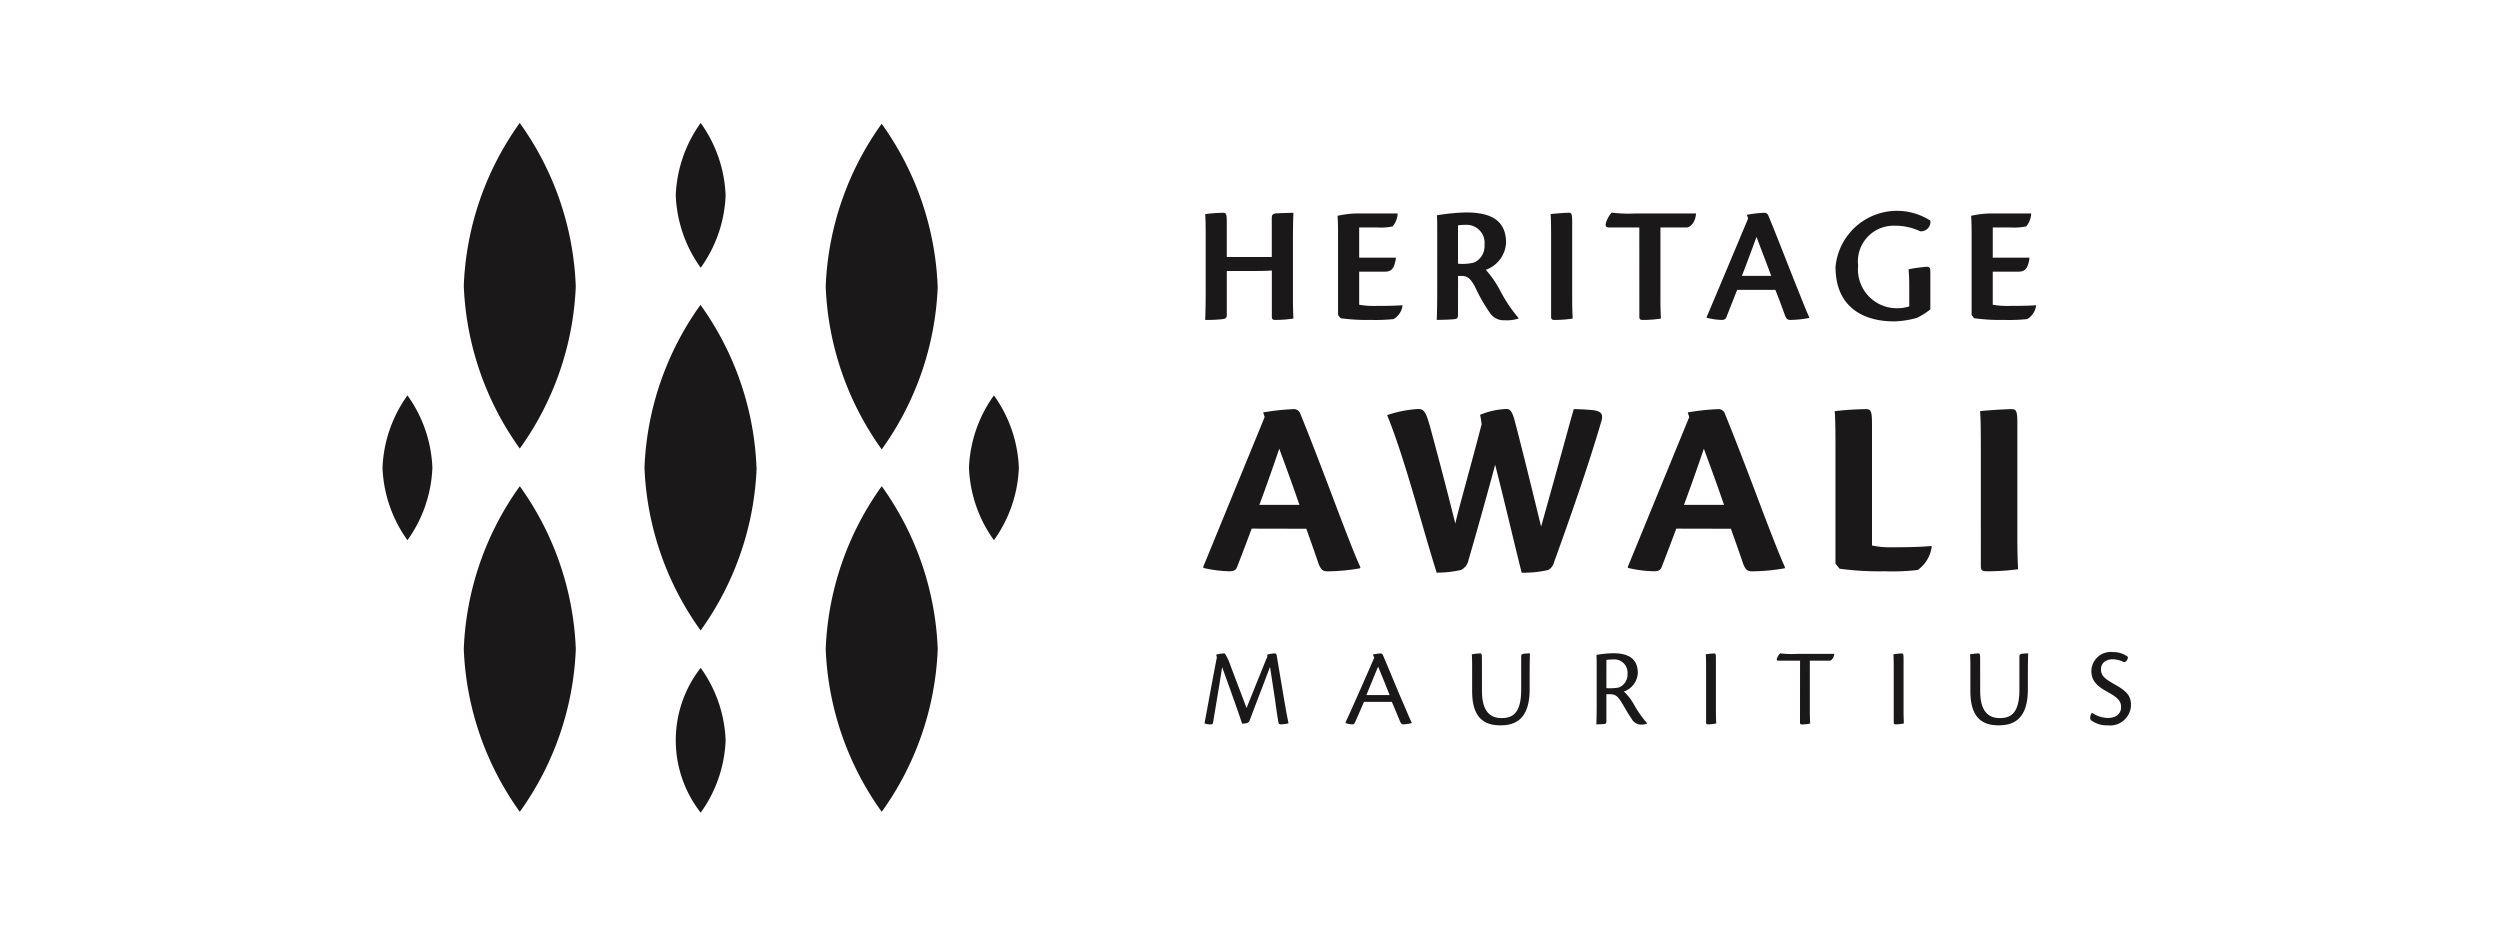 <?xml version="1.0" encoding="UTF-8"?> <svg xmlns="http://www.w3.org/2000/svg" xmlns:xlink="http://www.w3.org/1999/xlink" width="183" height="69" viewBox="0 0 183 69"><defs><clipPath id="clip-path"><rect id="Rectangle_3819" data-name="Rectangle 3819" width="183" height="69" transform="translate(-19442 -13424)" fill="#fff"></rect></clipPath><clipPath id="clip-path-2"><rect id="Rectangle_3837" data-name="Rectangle 3837" width="127.986" height="50.486" fill="none"></rect></clipPath></defs><g id="Mask_Group_122" data-name="Mask Group 122" transform="translate(19442 13424)" clip-path="url(#clip-path)"><g id="Group_6417" data-name="Group 6417" transform="translate(-19414 -13415)"><g id="Group_6417-2" data-name="Group 6417" transform="translate(0 0)" clip-path="url(#clip-path-2)"><path id="Path_5721" data-name="Path 5721" d="M120.09,49.386c-.337.9-.86,2.28-1.084,2.841-.075.188-.224.28-.561.28a9.025,9.025,0,0,1-1.888-.243l-.019-.074c.935-2.28,3.756-9.158,4.5-10.972l-.112-.337a16.475,16.475,0,0,1,2.28-.242.491.491,0,0,1,.448.355c.86,2.093,2.187,5.607,2.785,7.2.767,2,1.214,3.159,1.607,4.019l-.019.075a14.157,14.157,0,0,1-2.392.224c-.318,0-.486-.093-.672-.617-.318-.934-.561-1.625-.879-2.5Zm3.494-1.738c-.767-2.224-1.271-3.533-1.477-4.112-.374,1.1-.878,2.56-1.457,4.112Z" transform="translate(-56.465 -19.691)" fill="#1a1818"></path><path id="Path_5722" data-name="Path 5722" d="M151.46,40.64c.243,0,.374.317.486.673.261.934,1.084,4.223,1.981,7.924,1.364-4.84,2-7.252,2.392-8.6.13,0,.8.018,1.383.074.6.074.8.262.635.823-.972,3.308-2.242,6.933-3.457,10.3a.908.908,0,0,1-.43.58,8.206,8.206,0,0,1-1.943.2c-.468-1.832-1.253-5.214-1.944-7.906-.187.748-1.458,5.327-1.943,6.952a1.031,1.031,0,0,1-.542.749,7.951,7.951,0,0,1-1.794.2c-1.121-3.551-2.318-8.317-3.626-11.531a8.5,8.5,0,0,1,2.28-.448c.43,0,.561.243.86,1.29.374,1.383,1.1,4.073,1.85,7.1.206-.972,1.14-4.224,1.925-7.27a6.024,6.024,0,0,0-.112-.693,5.5,5.5,0,0,1,1.98-.429Z" transform="translate(-69.119 -19.691)" fill="#1a1818"></path><path id="Path_5723" data-name="Path 5723" d="M180.381,49.386c-.337.9-.86,2.28-1.084,2.841-.075.188-.224.28-.561.28a9.021,9.021,0,0,1-1.888-.243l-.019-.074c.935-2.28,3.756-9.158,4.5-10.972l-.112-.337a16.475,16.475,0,0,1,2.28-.242.491.491,0,0,1,.448.355c.86,2.093,2.187,5.607,2.785,7.2.767,2,1.214,3.159,1.607,4.019l-.019.075a14.157,14.157,0,0,1-2.392.224c-.318,0-.486-.093-.673-.617-.318-.934-.561-1.625-.878-2.5Zm3.495-1.738c-.767-2.224-1.271-3.533-1.477-4.112-.374,1.1-.878,2.56-1.457,4.112Z" transform="translate(-85.676 -19.691)" fill="#1a1818"></path><path id="Path_5724" data-name="Path 5724" d="M206.268,43.2c0-1.252-.019-2.019-.056-2.412a22.207,22.207,0,0,1,2.3-.148c.374,0,.43.2.43,1.14v8.84a6.152,6.152,0,0,0,1.495.13c.729,0,1.869,0,2.841-.092l.037.037a2.481,2.481,0,0,1-1.028,1.72,16.715,16.715,0,0,1-2.448.093,21.275,21.275,0,0,1-3.271-.187l-.3-.374Z" transform="translate(-99.912 -19.691)" fill="#1a1818"></path><path id="Path_5725" data-name="Path 5725" d="M226.909,43.163c0-1.252-.019-2.018-.056-2.374.374-.055,1.869-.149,2.3-.149.374,0,.43.187.43,1.046V50.06c0,1.308.037,1.925.056,2.3a17,17,0,0,1-2.281.148c-.318,0-.448-.056-.448-.373Z" transform="translate(-109.913 -19.691)" fill="#1a1818"></path><path id="Path_5726" data-name="Path 5726" d="M121.315,75.418a2.021,2.021,0,0,1,.572-.09c.065,0,.106.042.131.213l.514,3.049c.147.858.254,1.463.344,1.855a2.625,2.625,0,0,1-.572.074c-.1,0-.156-.04-.172-.163-.081-.458-.139-.835-.237-1.586l-.376-2.46c-.3.809-.916,2.395-1.48,3.89a.292.292,0,0,1-.212.222,1.715,1.715,0,0,1-.352.048c-.245-.776-1.013-2.9-1.463-4.143-.172,1.177-.531,3.236-.662,4.07-.025.09-.057.123-.139.123a1.132,1.132,0,0,1-.491-.074c.163-.817.547-2.991.907-4.83l-.049-.2a2.543,2.543,0,0,1,.629-.09,3.955,3.955,0,0,1,.418.891l1.176,3.106c.539-1.34,1.169-2.918,1.52-3.759Z" transform="translate(-56.553 -36.497)" fill="#1a1818"></path><path id="Path_5727" data-name="Path 5727" d="M138.1,78.875c-.287.662-.54,1.259-.678,1.545a.174.174,0,0,1-.18.1,1.442,1.442,0,0,1-.491-.1v-.042c.466-1,1.831-4.1,2.1-4.74l-.1-.228a3.7,3.7,0,0,1,.556-.082.194.194,0,0,1,.188.14c.376.866,1.087,2.616,1.414,3.359.335.768.539,1.274.687,1.569v.032a2.562,2.562,0,0,1-.621.09c-.107,0-.164-.049-.245-.245-.18-.425-.311-.753-.589-1.4Zm1.879-.5c-.441-1.111-.727-1.8-.842-2.083-.278.661-.54,1.315-.858,2.083Z" transform="translate(-66.258 -36.497)" fill="#1a1818"></path><path id="Path_5728" data-name="Path 5728" d="M155.427,78.09c0,1.707.809,1.97,1.43,1.97.728,0,1.439-.262,1.439-2.068V75.557c0-.147.065-.18.155-.2a4.13,4.13,0,0,1,.49-.033c-.016.32-.025.8-.025,1.479V77.96c0,2.353-1.234,2.631-2.149,2.631-1.226,0-2.06-.6-2.06-2.493V76.438c0-.546-.009-.881-.024-1.046a4.862,4.862,0,0,1,.6-.065c.123,0,.14.05.14.442Z" transform="translate(-74.946 -36.497)" fill="#1a1818"></path><path id="Path_5729" data-name="Path 5729" d="M173.1,80.274c0,.147-.041.189-.147.205a5.847,5.847,0,0,1-.589.025c.016-.327.025-.809.025-1.487V76.27c0-.4,0-.6-.016-.849A7.92,7.92,0,0,1,173.6,75.3c1.087,0,1.8.376,1.8,1.454a1.522,1.522,0,0,1-1.022,1.349,3.961,3.961,0,0,1,.785,1.029,7.241,7.241,0,0,0,.915,1.284v.033a1.041,1.041,0,0,1-.474.073.784.784,0,0,1-.654-.416c-.278-.408-.4-.638-.7-1.144-.318-.523-.473-.663-.923-.663H173.1Zm0-2.418a3.964,3.964,0,0,0,.891-.042,1.01,1.01,0,0,0,.654-1.012.966.966,0,0,0-1.062-1.046,2.77,2.77,0,0,0-.482.032Z" transform="translate(-83.512 -36.483)" fill="#1a1818"></path><path id="Path_5730" data-name="Path 5730" d="M187.926,76.432c0-.548-.008-.891-.025-1.038a4.686,4.686,0,0,1,.613-.065c.115,0,.131.057.131.425v3.694c0,.573.016.842.024,1.006a3.006,3.006,0,0,1-.613.065c-.089,0-.13-.025-.13-.155Z" transform="translate(-91.04 -36.497)" fill="#1a1818"></path><path id="Path_5731" data-name="Path 5731" d="M199.69,75.852h-1.561c-.123,0-.18-.048-.123-.179a1.038,1.038,0,0,1,.229-.36,6.178,6.178,0,0,0,1.209.04h2.747a.6.6,0,0,1-.286.5h-1.5v3.6c0,.564.017.833.024,1a3,3,0,0,1-.612.065c-.09,0-.131-.025-.131-.147Z" transform="translate(-95.926 -36.49)" fill="#1a1818"></path><path id="Path_5732" data-name="Path 5732" d="M214.572,76.432c0-.548-.008-.891-.025-1.038a4.686,4.686,0,0,1,.613-.065c.115,0,.131.057.131.425v3.694c0,.573.016.842.024,1.006a3,3,0,0,1-.613.065c-.089,0-.13-.025-.13-.155Z" transform="translate(-103.951 -36.497)" fill="#1a1818"></path><path id="Path_5733" data-name="Path 5733" d="M226.177,78.09c0,1.707.809,1.97,1.43,1.97.728,0,1.439-.262,1.439-2.068V75.557c0-.147.065-.18.155-.2a4.131,4.131,0,0,1,.49-.033c-.016.32-.025.8-.025,1.479V77.96c0,2.353-1.234,2.631-2.149,2.631-1.226,0-2.059-.6-2.059-2.493V76.438c0-.546-.009-.881-.025-1.046a4.87,4.87,0,0,1,.6-.065c.123,0,.139.05.139.442Z" transform="translate(-109.226 -36.497)" fill="#1a1818"></path><path id="Path_5734" data-name="Path 5734" d="M244.2,75.138a1.727,1.727,0,0,1,1.046.351c.008.155-.106.385-.294.385a1.9,1.9,0,0,0-.809-.212c-.433,0-.867.22-.867.736,0,.482.294.7,1.013,1.111.851.482,1.185.809,1.185,1.529a1.533,1.533,0,0,1-1.708,1.462,1.913,1.913,0,0,1-1.136-.318.261.261,0,0,1-.147-.221.769.769,0,0,1,.13-.385,2.137,2.137,0,0,0,1.161.385c.58,0,.973-.295.973-.793s-.294-.728-1.088-1.169c-.964-.531-1.086-1.03-1.086-1.5a1.418,1.418,0,0,1,1.618-1.357Z" transform="translate(-117.484 -36.405)" fill="#1a1818"></path><path id="Path_5735" data-name="Path 5735" d="M121.692,15.99V13.149c0-.272.1-.321.3-.346.3-.025.9-.037,1.285-.049-.025.47-.037,1.21-.037,2.236v3.99c0,.863.025,1.272.037,1.518a8.954,8.954,0,0,1-1.321.1c-.173,0-.26-.037-.26-.235V16.979c-.247.025-.655.037-1.408.037h-1.889v3.2c0,.258-.1.308-.383.332a10,10,0,0,1-1.2.05c.025-.494.037-1.222.037-2.261v-3.9c0-.84-.012-1.346-.037-1.581a10.342,10.342,0,0,1,1.321-.1c.223,0,.26.112.26.668V15.99Z" transform="translate(-56.597 -6.18)" fill="#1a1818"></path><path id="Path_5736" data-name="Path 5736" d="M135.653,14.58c0-.593,0-1.037-.037-1.556a7.1,7.1,0,0,1,1.4-.173h3a1.567,1.567,0,0,1-.371.951,4.38,4.38,0,0,1-1.161.074H137.2v2.211h2.692c-.111.864-.383,1.025-.816,1.025H137.2v2.421a5.822,5.822,0,0,0,1.148.086c.506,0,1.408,0,2-.049l.025.025a1.347,1.347,0,0,1-.655.989,12.767,12.767,0,0,1-1.68.061,14.083,14.083,0,0,1-2.2-.124l-.185-.235Z" transform="translate(-65.708 -6.227)" fill="#1a1818"></path><path id="Path_5737" data-name="Path 5737" d="M151.256,20.2c0,.246-.074.3-.285.321-.345.038-1.024.05-1.272.05.025-.494.037-1.223.037-2.261V14.176c0-.617,0-.913-.025-1.26a15.55,15.55,0,0,1,2.124-.21c1.964,0,2.94.668,2.94,2.236a2.235,2.235,0,0,1-1.482,1.965,7.586,7.586,0,0,1,1.087,1.593,10.755,10.755,0,0,0,1.3,1.926v.049a2.743,2.743,0,0,1-1,.124,1.216,1.216,0,0,1-1.1-.556,12.382,12.382,0,0,1-1.074-1.89c-.384-.7-.618-.8-1.025-.8h-.222Zm0-3.742a3.51,3.51,0,0,0,1.186-.086,1.316,1.316,0,0,0,.754-1.3,1.317,1.317,0,0,0-1.408-1.457,3.574,3.574,0,0,0-.531.038Z" transform="translate(-72.531 -6.156)" fill="#1a1818"></path><path id="Path_5738" data-name="Path 5738" d="M165.905,14.423c0-.828-.012-1.335-.037-1.569.222-.037,1.074-.1,1.334-.1.21,0,.247.112.247.668v5.559c0,.863.025,1.272.037,1.518a8.646,8.646,0,0,1-1.322.1c-.185,0-.259-.037-.259-.246Z" transform="translate(-80.365 -6.18)" fill="#1a1818"></path><path id="Path_5739" data-name="Path 5739" d="M176.151,13.818h-2.223c-.2,0-.3-.086-.21-.371a2.083,2.083,0,0,1,.408-.716,9.948,9.948,0,0,0,1.778.061h4.4c-.05.655-.383.964-.643,1.025h-1.964v5.163c0,.852.025,1.26.037,1.506a7.9,7.9,0,0,1-1.322.1c-.173,0-.259-.037-.259-.222Z" transform="translate(-84.153 -6.168)" fill="#1a1818"></path><path id="Path_5740" data-name="Path 5740" d="M190.259,18.4c-.285.716-.643,1.63-.8,2.026-.049.111-.148.172-.346.172a4.719,4.719,0,0,1-1.087-.161v-.049c.643-1.506,2.569-6.1,3.039-7.225l-.1-.259a8.646,8.646,0,0,1,1.3-.149.319.319,0,0,1,.284.223c.568,1.358,1.507,3.792,1.939,4.867.507,1.259.8,2.038,1.05,2.557v.048a7.415,7.415,0,0,1-1.383.149c-.2,0-.3-.061-.42-.4-.223-.63-.4-1.1-.679-1.8Zm2.494-1.025c-.568-1.532-.939-2.459-1.074-2.854-.309.816-.655,1.791-1.075,2.854Z" transform="translate(-91.099 -6.18)" fill="#1a1818"></path><path id="Path_5741" data-name="Path 5741" d="M211.723,17.864c0-.519-.025-.8-.049-1.1a11.21,11.21,0,0,1,1.334-.185c.186,0,.26.074.26.334V19.7a5.269,5.269,0,0,1-.976.617,6.645,6.645,0,0,1-1.692.26c-2.075,0-4.273-.913-4.273-3.989a4.518,4.518,0,0,1,6.942-3.385.692.692,0,0,1-.741.779,4.251,4.251,0,0,0-1.853-.407,2.613,2.613,0,0,0-2.693,2.914,2.843,2.843,0,0,0,2.878,3.126,2.747,2.747,0,0,0,.865-.136Z" transform="translate(-99.967 -6.052)" fill="#1a1818"></path><path id="Path_5742" data-name="Path 5742" d="M225.62,14.58c0-.593,0-1.037-.037-1.556a7.106,7.106,0,0,1,1.4-.173h3a1.57,1.57,0,0,1-.37.951,4.387,4.387,0,0,1-1.161.074h-1.284v2.211h2.692c-.111.864-.383,1.025-.816,1.025h-1.877v2.421a5.822,5.822,0,0,0,1.149.086c.506,0,1.408,0,2-.049l.025.025a1.347,1.347,0,0,1-.655.989,12.783,12.783,0,0,1-1.68.061,14.074,14.074,0,0,1-2.2-.124l-.186-.235Z" transform="translate(-109.298 -6.227)" fill="#1a1818"></path><path id="Path_5743" data-name="Path 5743" d="M3.65,43.988a9.717,9.717,0,0,1-1.825,5.3A9.712,9.712,0,0,1,0,43.988a9.712,9.712,0,0,1,1.826-5.3,9.717,9.717,0,0,1,1.825,5.3" transform="translate(0 -18.745)" fill="#1a1818"></path><path id="Path_5744" data-name="Path 5744" d="M86.93,43.988a9.716,9.716,0,0,1-1.825,5.3,9.714,9.714,0,0,1-1.826-5.3,9.714,9.714,0,0,1,1.826-5.3,9.716,9.716,0,0,1,1.825,5.3" transform="translate(-40.35 -18.745)" fill="#1a1818"></path><path id="Path_5745" data-name="Path 5745" d="M45.291,5.3a9.716,9.716,0,0,1-1.825,5.3A9.716,9.716,0,0,1,41.64,5.3,9.716,9.716,0,0,1,43.465,0a9.716,9.716,0,0,1,1.825,5.3" transform="translate(-20.175 0)" fill="#1a1818"></path><path id="Path_5746" data-name="Path 5746" d="M45.291,82.677a9.716,9.716,0,0,1-1.825,5.3,8.606,8.606,0,0,1,0-10.6,9.716,9.716,0,0,1,1.825,5.3" transform="translate(-20.175 -37.49)" fill="#1a1818"></path><path id="Path_5747" data-name="Path 5747" d="M19.731,11.917a21.845,21.845,0,0,1-4.1,11.917,21.845,21.845,0,0,1-4.1-11.917A21.845,21.845,0,0,1,15.626,0a21.845,21.845,0,0,1,4.1,11.917" transform="translate(-5.582 0)" fill="#1a1818"></path><path id="Path_5748" data-name="Path 5748" d="M19.731,63.5a21.845,21.845,0,0,1-4.1,11.917,21.845,21.845,0,0,1-4.1-11.917,21.845,21.845,0,0,1,4.1-11.917,21.845,21.845,0,0,1,4.1,11.917" transform="translate(-5.582 -24.993)" fill="#1a1818"></path><path id="Path_5749" data-name="Path 5749" d="M71.125,63.5a21.845,21.845,0,0,1-4.1,11.917,21.845,21.845,0,0,1-4.1-11.917,21.845,21.845,0,0,1,4.1-11.917,21.845,21.845,0,0,1,4.1,11.917" transform="translate(-30.483 -24.993)" fill="#1a1818"></path><path id="Path_5750" data-name="Path 5750" d="M71.125,12.036a21.845,21.845,0,0,1-4.1,11.917,21.845,21.845,0,0,1-4.1-11.917A21.844,21.844,0,0,1,67.02.119a21.844,21.844,0,0,1,4.1,11.917" transform="translate(-30.483 -0.058)" fill="#1a1818"></path><path id="Path_5751" data-name="Path 5751" d="M45.41,37.75a21.845,21.845,0,0,1-4.1,11.917A21.845,21.845,0,0,1,37.2,37.75a21.845,21.845,0,0,1,4.1-11.917,21.845,21.845,0,0,1,4.1,11.917" transform="translate(-18.024 -12.517)" fill="#1a1818"></path></g></g></g></svg> 